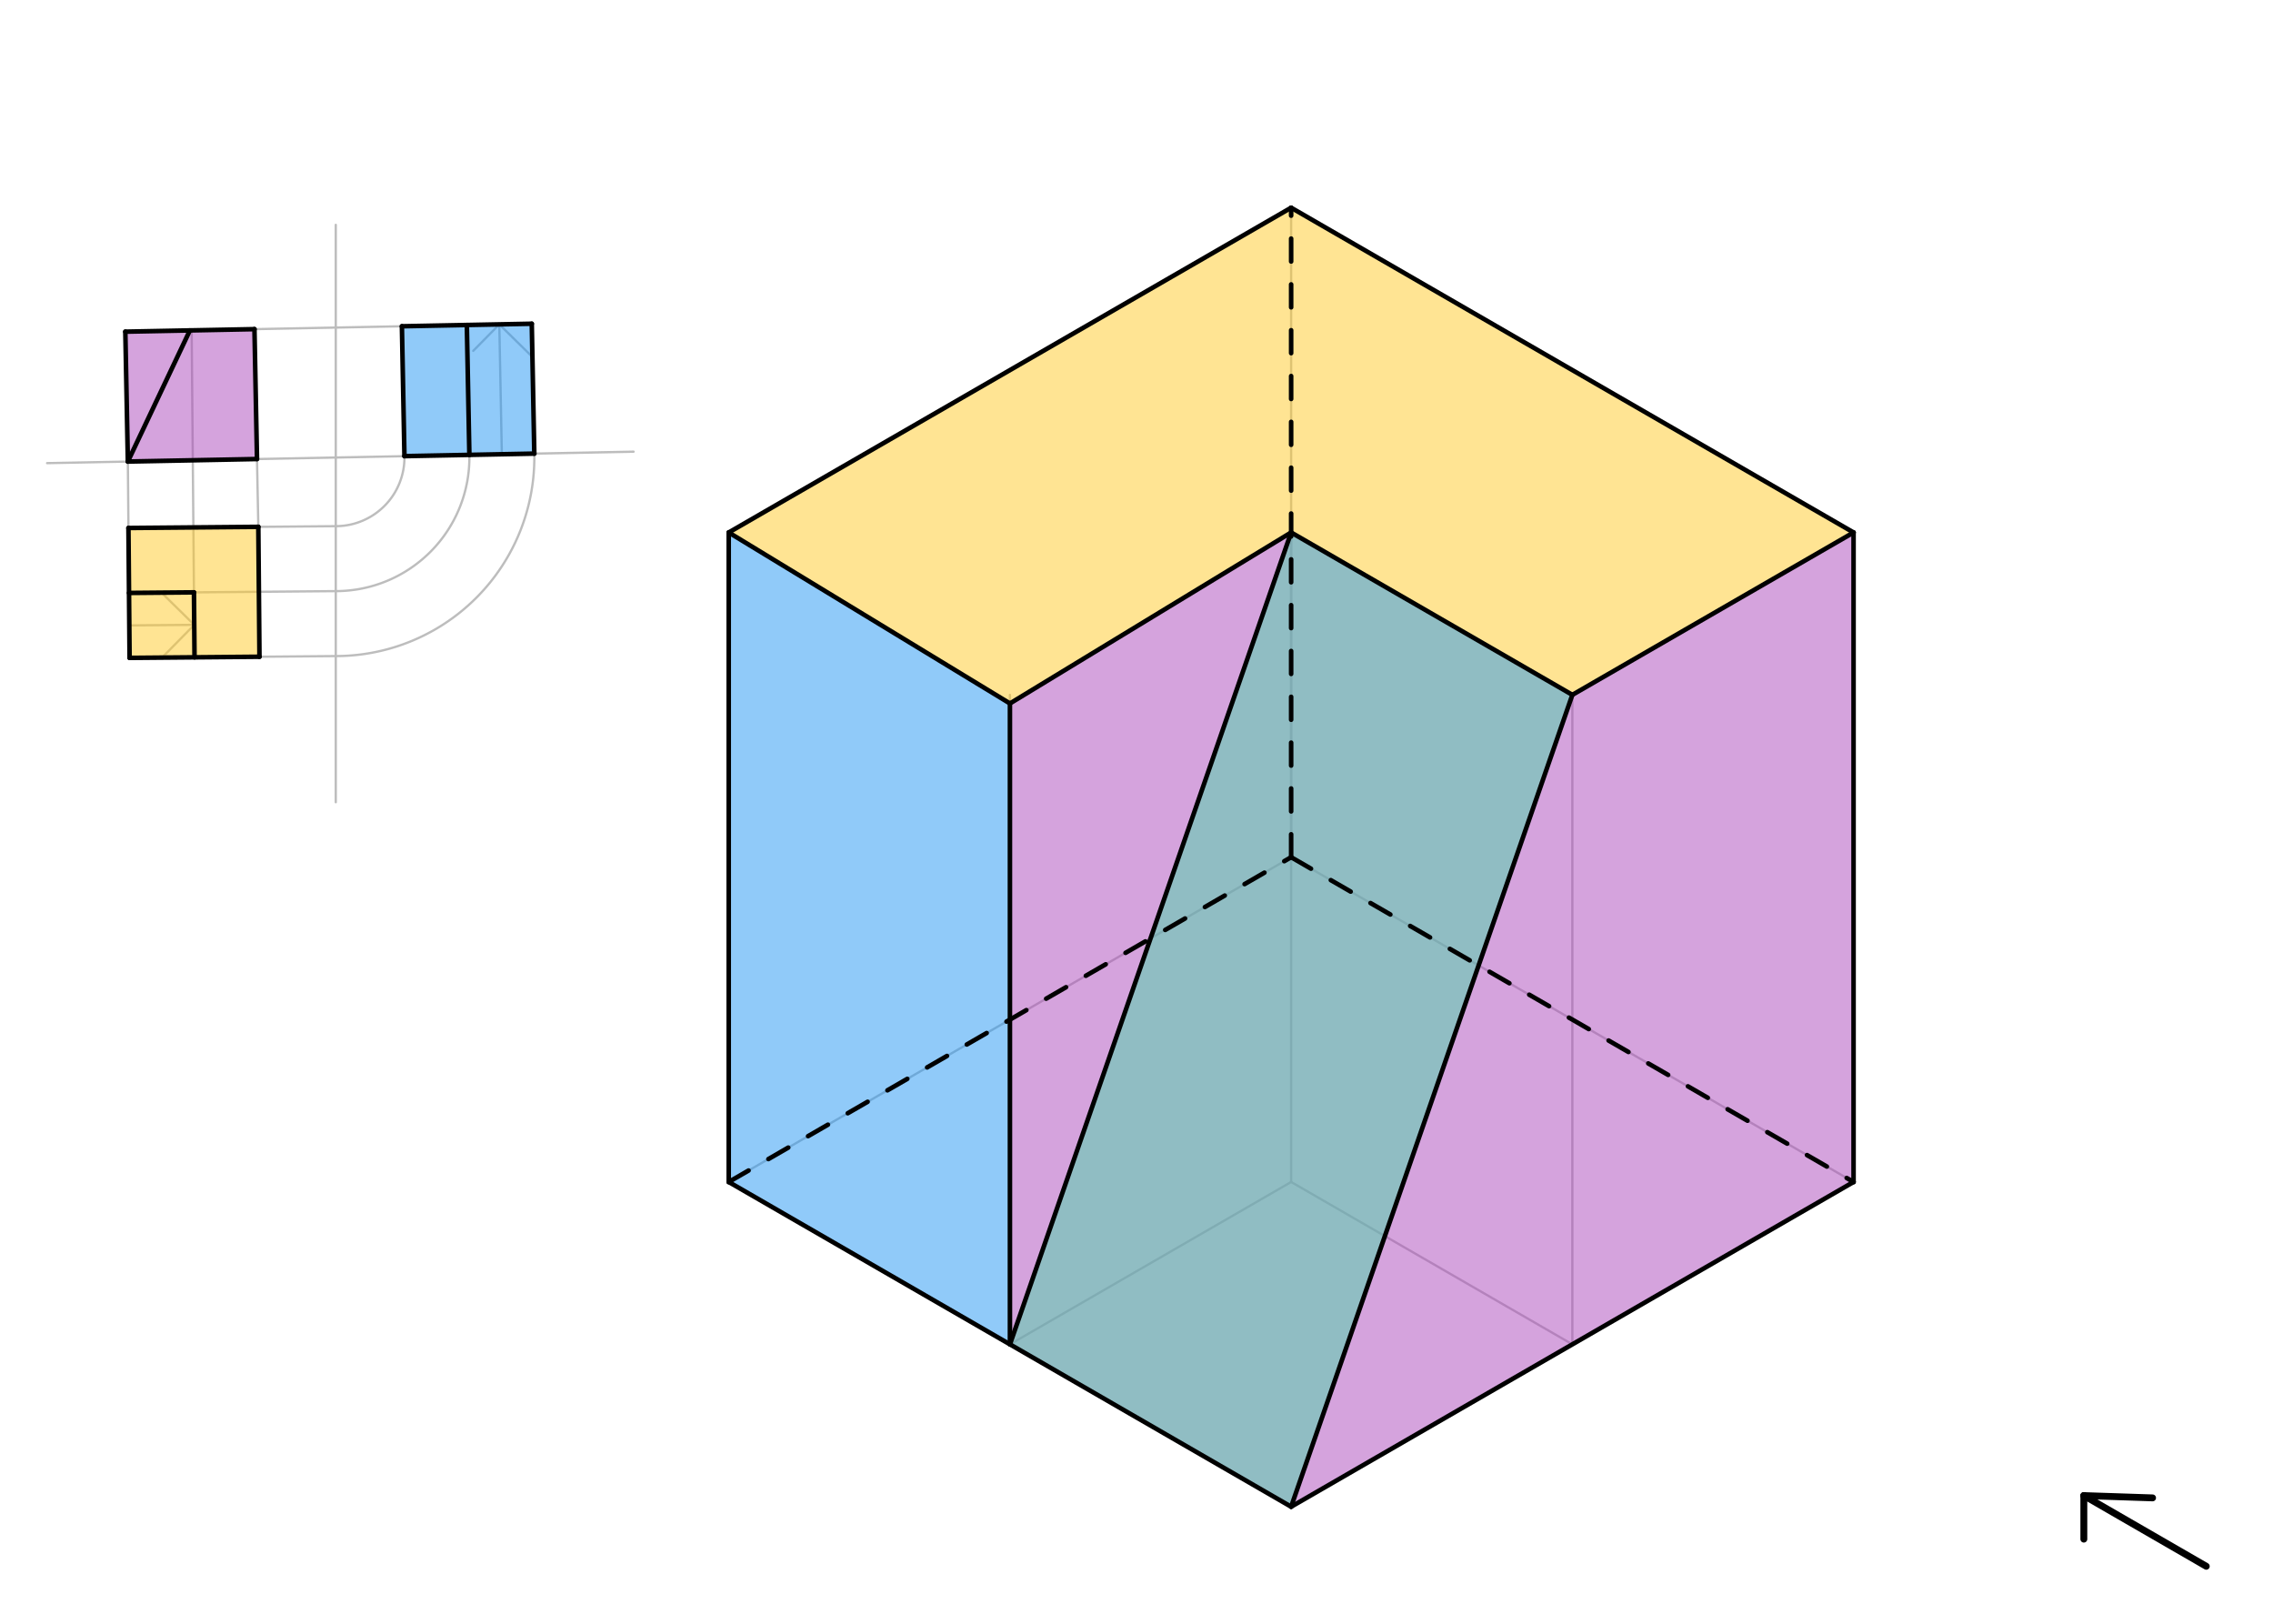 <svg xmlns="http://www.w3.org/2000/svg" class="svg--1it" height="100%" preserveAspectRatio="xMidYMid meet" viewBox="0 0 992.126 708.661" width="100%"><defs><marker id="marker-arrow" markerHeight="16" markerUnits="userSpaceOnUse" markerWidth="24" orient="auto-start-reverse" refX="24" refY="4" viewBox="0 0 24 8"><path d="M 0 0 L 24 4 L 0 8 z" stroke="inherit"></path></marker></defs><g class="aux-layer--1FB"><g class="element--2qn"><line stroke="#BDBDBD" stroke-dasharray="none" stroke-linecap="round" stroke-width="1" x1="146.562" x2="146.562" y1="98.125" y2="350.125"></line></g><g class="element--2qn"><line stroke="#BDBDBD" stroke-dasharray="none" stroke-linecap="round" stroke-width="1" x1="20.562" x2="276.563" y1="202.125" y2="197.125"></line></g><g class="element--2qn"><line stroke="#BDBDBD" stroke-dasharray="none" stroke-linecap="round" stroke-width="1" x1="56.064" x2="55.809" y1="230.434" y2="201.436"></line></g><g class="element--2qn"><line stroke="#BDBDBD" stroke-dasharray="none" stroke-linecap="round" stroke-width="1" x1="112.754" x2="112.176" y1="229.936" y2="200.336"></line></g><g class="element--2qn"><line stroke="#BDBDBD" stroke-dasharray="none" stroke-linecap="round" stroke-width="1" x1="112.754" x2="146.611" y1="229.936" y2="229.638"></line></g><g class="element--2qn"><line stroke="#BDBDBD" stroke-dasharray="none" stroke-linecap="round" stroke-width="1" x1="113.253" x2="146.562" y1="286.626" y2="286.333"></line></g><g class="element--2qn"><path d="M 146.562 229.638 A 29.974 29.974 0 0 0 176.531 199.079" fill="none" stroke="#BDBDBD" stroke-dasharray="none" stroke-linecap="round" stroke-width="1"></path></g><g class="element--2qn"><path d="M 146.562 286.333 A 86.669 86.669 0 0 0 233.215 197.972" fill="none" stroke="#BDBDBD" stroke-dasharray="none" stroke-linecap="round" stroke-width="1"></path></g><g class="element--2qn"><line stroke="#BDBDBD" stroke-dasharray="none" stroke-linecap="round" stroke-width="1" x1="111.069" x2="175.424" y1="143.654" y2="142.397"></line></g><g class="element--2qn"><line stroke="#BDBDBD" stroke-dasharray="none" stroke-linecap="round" stroke-width="1" x1="84.658" x2="83.653" y1="258.53" y2="144.197"></line></g><g class="element--2qn"><line stroke="#BDBDBD" stroke-dasharray="none" stroke-linecap="round" stroke-width="1" x1="84.658" x2="146.563" y1="258.53" y2="257.986"></line></g><g class="element--2qn"><path d="M 146.562 257.986 A 58.322 58.322 0 0 0 204.873 198.525" fill="none" stroke="#BDBDBD" stroke-dasharray="none" stroke-linecap="round" stroke-width="1"></path></g><g class="element--2qn"><line stroke="#BDBDBD" stroke-dasharray="none" stroke-linecap="round" stroke-width="1" x1="84.783" x2="56.438" y1="272.703" y2="272.952"></line></g><g class="element--2qn"><line stroke="#BDBDBD" stroke-dasharray="none" stroke-linecap="round" stroke-width="1" x1="204.873" x2="233.215" y1="198.525" y2="197.972"></line></g><g class="element--2qn"><line stroke="#BDBDBD" stroke-dasharray="none" stroke-linecap="round" stroke-width="1" x1="219.044" x2="217.937" y1="198.248" y2="141.566"></line></g><g class="element--2qn"><line stroke="#BDBDBD" stroke-dasharray="none" stroke-linecap="round" stroke-width="1" x1="206.562" x2="217.937" y1="153.125" y2="141.566"></line></g><g class="element--2qn"><line stroke="#BDBDBD" stroke-dasharray="none" stroke-linecap="round" stroke-width="1" x1="217.937" x2="232.01" y1="141.566" y2="155.415"></line></g><g class="element--2qn"><line stroke="#BDBDBD" stroke-dasharray="none" stroke-linecap="round" stroke-width="1" x1="84.783" x2="70.486" y1="272.703" y2="258.655"></line></g><g class="element--2qn"><line stroke="#BDBDBD" stroke-dasharray="none" stroke-linecap="round" stroke-width="1" x1="84.783" x2="70.666" y1="272.703" y2="287.071"></line></g><g class="element--2qn"><line stroke="#BDBDBD" stroke-dasharray="none" stroke-linecap="round" stroke-width="1" x1="563.562" x2="563.562" y1="374.125" y2="90.66"></line></g><g class="element--2qn"><line stroke="#BDBDBD" stroke-dasharray="none" stroke-linecap="round" stroke-width="1" x1="563.562" x2="809.05" y1="374.125" y2="515.857"></line></g><g class="element--2qn"><line stroke="#BDBDBD" stroke-dasharray="none" stroke-linecap="round" stroke-width="1" x1="563.562" x2="318.075" y1="374.125" y2="515.857"></line></g><g class="element--2qn"><line stroke="#BDBDBD" stroke-dasharray="none" stroke-linecap="round" stroke-width="1" x1="809.05" x2="563.562" y1="515.857" y2="657.59"></line></g><g class="element--2qn"><line stroke="#BDBDBD" stroke-dasharray="none" stroke-linecap="round" stroke-width="1" x1="563.562" x2="318.075" y1="657.59" y2="515.857"></line></g><g class="element--2qn"><line stroke="#BDBDBD" stroke-dasharray="none" stroke-linecap="round" stroke-width="1" x1="440.819" x2="563.562" y1="586.723" y2="515.857"></line></g><g class="element--2qn"><line stroke="#BDBDBD" stroke-dasharray="none" stroke-linecap="round" stroke-width="1" x1="563.562" x2="686.306" y1="515.857" y2="586.723"></line></g><g class="element--2qn"><line stroke="#BDBDBD" stroke-dasharray="none" stroke-linecap="round" stroke-width="1" x1="318.075" x2="318.075" y1="515.857" y2="232.393"></line></g><g class="element--2qn"><line stroke="#BDBDBD" stroke-dasharray="none" stroke-linecap="round" stroke-width="1" x1="809.05" x2="809.05" y1="515.857" y2="232.393"></line></g><g class="element--2qn"><line stroke="#BDBDBD" stroke-dasharray="none" stroke-linecap="round" stroke-width="1" x1="686.306" x2="686.306" y1="586.723" y2="303.259"></line></g><g class="element--2qn"><line stroke="#BDBDBD" stroke-dasharray="none" stroke-linecap="round" stroke-width="1" x1="563.562" x2="563.562" y1="515.857" y2="232.393"></line></g><g class="element--2qn"><line stroke="#BDBDBD" stroke-dasharray="none" stroke-linecap="round" stroke-width="1" x1="440.819" x2="440.819" y1="586.723" y2="303.259"></line></g><g class="element--2qn"><line stroke="#BDBDBD" stroke-dasharray="none" stroke-linecap="round" stroke-width="1" x1="318.075" x2="563.562" y1="232.393" y2="90.66"></line></g><g class="element--2qn"><line stroke="#BDBDBD" stroke-dasharray="none" stroke-linecap="round" stroke-width="1" x1="563.562" x2="809.05" y1="90.66" y2="232.393"></line></g><g class="element--2qn"><line stroke="#BDBDBD" stroke-dasharray="none" stroke-linecap="round" stroke-width="1" x1="809.05" x2="686.306" y1="232.393" y2="303.259"></line></g><g class="element--2qn"><line stroke="#BDBDBD" stroke-dasharray="none" stroke-linecap="round" stroke-width="1" x1="318.075" x2="440.819" y1="232.393" y2="307.017"></line></g><g class="element--2qn"><line stroke="#BDBDBD" stroke-dasharray="none" stroke-linecap="round" stroke-width="1" x1="440.819" x2="563.562" y1="307.017" y2="232.393"></line></g><g class="element--2qn"><line stroke="#BDBDBD" stroke-dasharray="none" stroke-linecap="round" stroke-width="1" x1="563.562" x2="686.306" y1="232.393" y2="303.259"></line></g><g class="element--2qn"><line stroke="#BDBDBD" stroke-dasharray="none" stroke-linecap="round" stroke-width="1" x1="440.819" x2="563.562" y1="586.723" y2="232.393"></line></g><g class="element--2qn"><line stroke="#BDBDBD" stroke-dasharray="none" stroke-linecap="round" stroke-width="1" x1="563.562" x2="686.306" y1="657.59" y2="303.259"></line></g></g><g class="main-layer--3Vd"><g class="element--2qn"><g fill="#FFCA28" opacity="0.5"><path d="M 56.064 230.434 L 112.754 229.936 L 113.253 286.626 L 84.908 286.876 L 84.658 258.53 L 56.313 258.78 Z" stroke="none"></path></g></g><g class="element--2qn"><g fill="#FFCA28" opacity="0.5"><path d="M 318.075 232.393 L 440.819 307.017 L 563.562 232.393 L 686.306 303.259 L 809.05 232.393 L 563.562 90.66 Z" stroke="none"></path></g></g><g class="element--2qn"><g fill="#FFCA28" opacity="0.5"><path d="M 56.313 258.78 L 84.658 258.53 L 84.908 286.876 L 84.908 286.876 L 56.562 287.125 Z" stroke="none"></path></g></g><g class="element--2qn"><g fill="#FFCA28" opacity="0.5"><path d="M 440.819 586.723 L 563.562 657.59 L 686.306 303.259 L 563.562 232.393 Z" stroke="none"></path></g></g><g class="element--2qn"><g fill="#AB47BC" opacity="0.5"><path d="M 55.809 201.437 L 82.885 144.204 L 54.702 144.754 Z" stroke="none"></path></g></g><g class="element--2qn"><g fill="#AB47BC" opacity="0.5"><path d="M 563.562 232.393 L 440.819 586.723 L 440.819 307.017 Z" stroke="none"></path></g></g><g class="element--2qn"><g fill="#AB47BC" opacity="0.5"><path d="M 55.809 201.437 L 112.176 200.336 L 111.069 143.654 L 82.885 144.204 Z" stroke="none"></path></g></g><g class="element--2qn"><g fill="#AB47BC" opacity="0.5"><path d="M 686.306 303.259 L 809.05 232.393 L 809.05 515.857 L 563.562 657.59 Z" stroke="none"></path></g></g><g class="element--2qn"><g fill="#2196F3" opacity="0.5"><path d="M 175.424 142.397 L 203.766 141.843 L 204.873 198.525 L 176.531 199.079 Z" stroke="none"></path></g></g><g class="element--2qn"><g fill="#2196F3" opacity="0.5"><path d="M 318.075 232.393 L 440.819 307.017 L 440.819 586.723 L 318.075 515.857 Z" stroke="none"></path></g></g><g class="element--2qn"><g fill="#2196F3" opacity="0.5"><path d="M 203.766 141.843 L 232.108 141.29 L 233.215 197.972 L 204.873 198.525 Z" stroke="none"></path></g></g><g class="element--2qn"><g fill="#2196F3" opacity="0.5"><path d="M 563.562 232.393 L 686.306 303.259 L 563.562 657.59 L 440.819 586.723 Z" stroke="none"></path></g></g><g class="element--2qn"><line stroke="#000000" stroke-dasharray="none" stroke-linecap="round" stroke-width="3" x1="909.562" x2="962.999" y1="652.734" y2="683.586"></line></g><g class="element--2qn"><line stroke="#000000" stroke-dasharray="none" stroke-linecap="round" stroke-width="3" x1="939.562" x2="909.562" y1="653.734" y2="652.734"></line></g><g class="element--2qn"><line stroke="#000000" stroke-dasharray="none" stroke-linecap="round" stroke-width="3" x1="909.563" x2="909.563" y1="652.734" y2="671.734"></line></g><g class="element--2qn"><line stroke="#000000" stroke-dasharray="none" stroke-linecap="round" stroke-width="2" x1="56.562" x2="113.253" y1="287.125" y2="286.626"></line></g><g class="element--2qn"><line stroke="#000000" stroke-dasharray="none" stroke-linecap="round" stroke-width="2" x1="56.562" x2="56.064" y1="287.125" y2="230.434"></line></g><g class="element--2qn"><line stroke="#000000" stroke-dasharray="none" stroke-linecap="round" stroke-width="2" x1="113.253" x2="112.754" y1="286.626" y2="229.936"></line></g><g class="element--2qn"><line stroke="#000000" stroke-dasharray="none" stroke-linecap="round" stroke-width="2" x1="56.064" x2="112.754" y1="230.434" y2="229.936"></line></g><g class="element--2qn"><line stroke="#000000" stroke-dasharray="none" stroke-linecap="round" stroke-width="2" x1="55.809" x2="54.702" y1="201.437" y2="144.754"></line></g><g class="element--2qn"><line stroke="#000000" stroke-dasharray="none" stroke-linecap="round" stroke-width="2" x1="112.176" x2="111.069" y1="200.336" y2="143.654"></line></g><g class="element--2qn"><line stroke="#000000" stroke-dasharray="none" stroke-linecap="round" stroke-width="2" x1="176.531" x2="175.424" y1="199.079" y2="142.397"></line></g><g class="element--2qn"><line stroke="#000000" stroke-dasharray="none" stroke-linecap="round" stroke-width="2" x1="233.215" x2="232.108" y1="197.972" y2="141.29"></line></g><g class="element--2qn"><line stroke="#000000" stroke-dasharray="none" stroke-linecap="round" stroke-width="2" x1="54.702" x2="111.069" y1="144.754" y2="143.654"></line></g><g class="element--2qn"><line stroke="#000000" stroke-dasharray="none" stroke-linecap="round" stroke-width="2" x1="175.424" x2="232.108" y1="142.397" y2="141.29"></line></g><g class="element--2qn"><line stroke="#000000" stroke-dasharray="none" stroke-linecap="round" stroke-width="2" x1="176.531" x2="233.215" y1="199.079" y2="197.972"></line></g><g class="element--2qn"><line stroke="#000000" stroke-dasharray="none" stroke-linecap="round" stroke-width="2" x1="55.809" x2="112.176" y1="201.437" y2="200.336"></line></g><g class="element--2qn"><line stroke="#000000" stroke-dasharray="none" stroke-linecap="round" stroke-width="2" x1="56.313" x2="84.658" y1="258.78" y2="258.53"></line></g><g class="element--2qn"><line stroke="#000000" stroke-dasharray="none" stroke-linecap="round" stroke-width="2" x1="84.658" x2="84.908" y1="258.53" y2="286.876"></line></g><g class="element--2qn"><line stroke="#000000" stroke-dasharray="none" stroke-linecap="round" stroke-width="2" x1="55.809" x2="82.885" y1="201.437" y2="144.204"></line></g><g class="element--2qn"><line stroke="#000000" stroke-dasharray="none" stroke-linecap="round" stroke-width="2" x1="204.873" x2="203.766" y1="198.525" y2="141.843"></line></g><g class="element--2qn"><line stroke="#000000" stroke-dasharray="none" stroke-linecap="round" stroke-width="2" x1="318.075" x2="563.562" y1="515.857" y2="657.59"></line></g><g class="element--2qn"><line stroke="#000000" stroke-dasharray="none" stroke-linecap="round" stroke-width="2" x1="563.562" x2="809.05" y1="657.59" y2="515.857"></line></g><g class="element--2qn"><line stroke="#000000" stroke-dasharray="none" stroke-linecap="round" stroke-width="2" x1="809.05" x2="809.05" y1="515.857" y2="232.393"></line></g><g class="element--2qn"><line stroke="#000000" stroke-dasharray="none" stroke-linecap="round" stroke-width="2" x1="809.05" x2="686.306" y1="232.393" y2="303.259"></line></g><g class="element--2qn"><line stroke="#000000" stroke-dasharray="none" stroke-linecap="round" stroke-width="2" x1="686.306" x2="563.562" y1="303.259" y2="657.59"></line></g><g class="element--2qn"><line stroke="#000000" stroke-dasharray="none" stroke-linecap="round" stroke-width="2" x1="686.306" x2="563.562" y1="303.259" y2="232.393"></line></g><g class="element--2qn"><line stroke="#000000" stroke-dasharray="none" stroke-linecap="round" stroke-width="2" x1="563.562" x2="440.819" y1="232.393" y2="307.017"></line></g><g class="element--2qn"><line stroke="#000000" stroke-dasharray="none" stroke-linecap="round" stroke-width="2" x1="440.819" x2="318.075" y1="307.017" y2="232.393"></line></g><g class="element--2qn"><line stroke="#000000" stroke-dasharray="none" stroke-linecap="round" stroke-width="2" x1="318.075" x2="563.562" y1="232.393" y2="90.66"></line></g><g class="element--2qn"><line stroke="#000000" stroke-dasharray="none" stroke-linecap="round" stroke-width="2" x1="563.562" x2="809.05" y1="90.66" y2="232.393"></line></g><g class="element--2qn"><line stroke="#000000" stroke-dasharray="none" stroke-linecap="round" stroke-width="2" x1="318.075" x2="318.075" y1="515.857" y2="232.393"></line></g><g class="element--2qn"><line stroke="#000000" stroke-dasharray="none" stroke-linecap="round" stroke-width="2" x1="440.819" x2="440.819" y1="586.723" y2="307.017"></line></g><g class="element--2qn"><line stroke="#000000" stroke-dasharray="none" stroke-linecap="round" stroke-width="2" x1="440.819" x2="563.562" y1="586.723" y2="232.393"></line></g><g class="element--2qn"><line stroke="#000000" stroke-dasharray="10" stroke-linecap="round" stroke-width="2" x1="318.075" x2="563.562" y1="515.857" y2="374.125"></line></g><g class="element--2qn"><line stroke="#000000" stroke-dasharray="10" stroke-linecap="round" stroke-width="2" x1="563.562" x2="809.05" y1="374.125" y2="515.857"></line></g><g class="element--2qn"><line stroke="#000000" stroke-dasharray="10" stroke-linecap="round" stroke-width="2" x1="563.562" x2="563.562" y1="374.125" y2="90.66"></line></g></g><g class="snaps-layer--2PT"></g><g class="temp-layer--rAP"></g></svg>